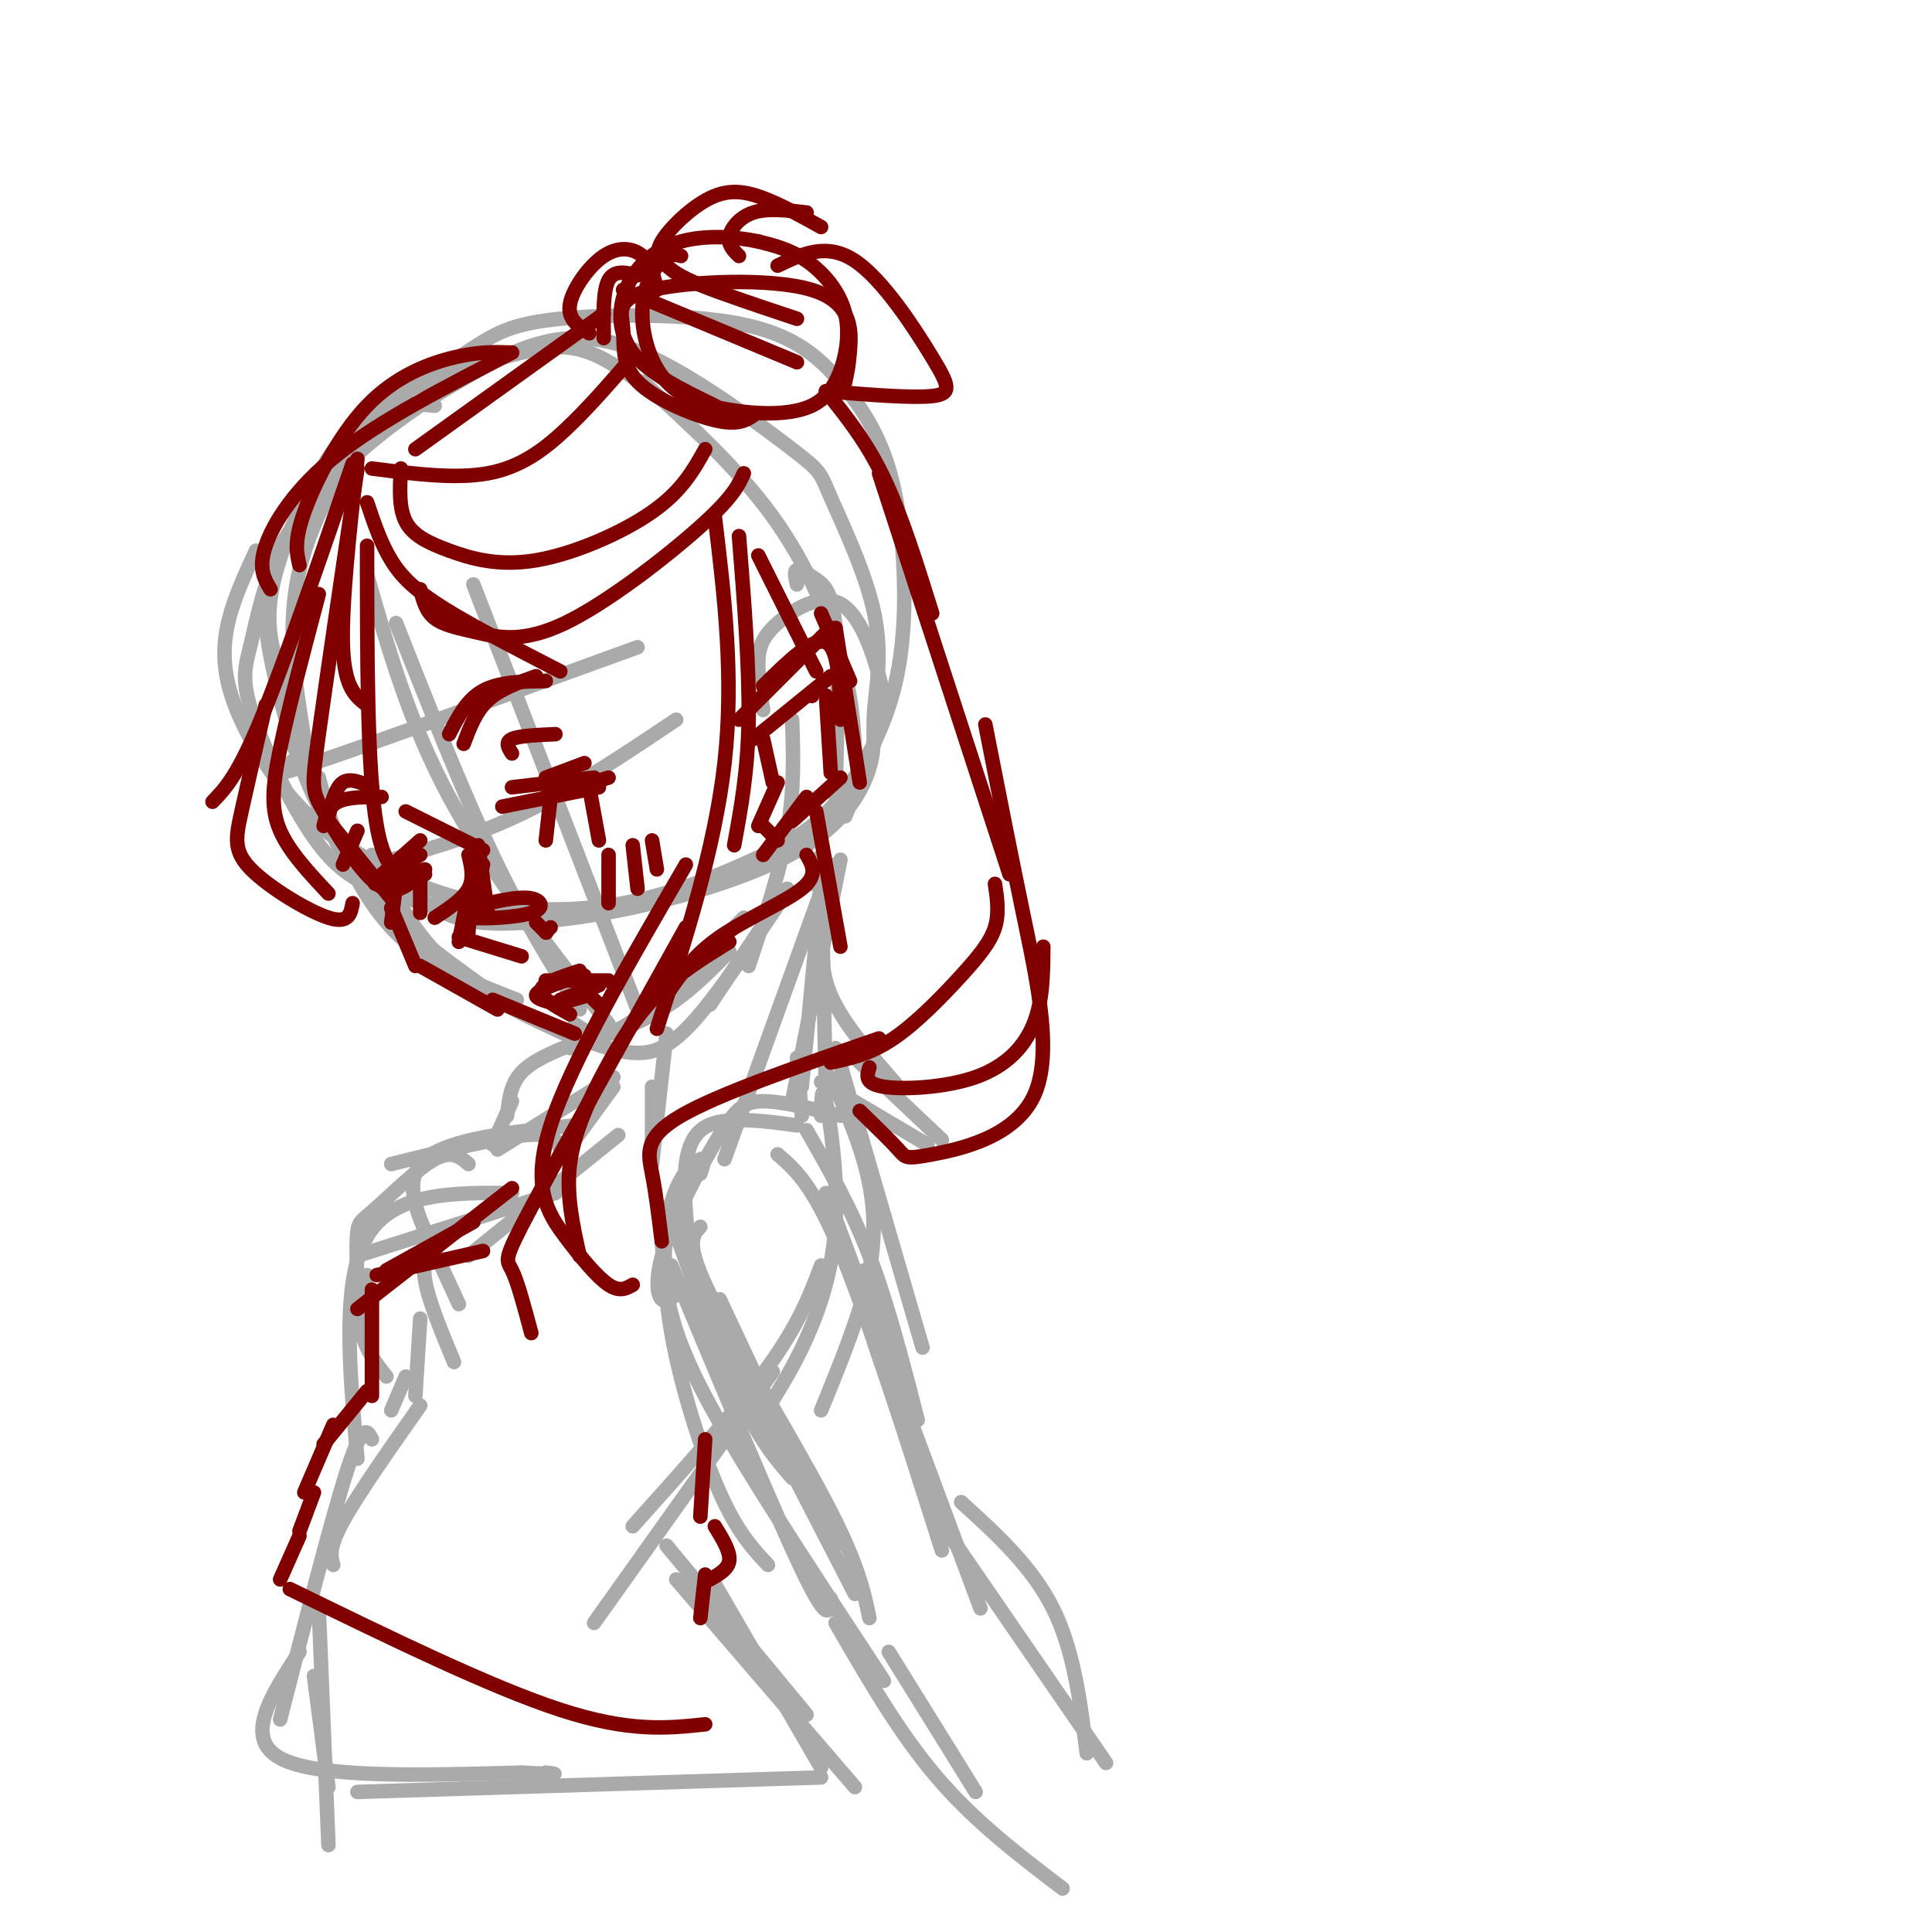 <svg viewBox='0 0 400 400' version='1.1' xmlns='http://www.w3.org/2000/svg' xmlns:xlink='http://www.w3.org/1999/xlink'><g fill='none' stroke='#AAAAAA' stroke-width='3' stroke-linecap='round' stroke-linejoin='round'><path d='M53,114c-2.484,5.352 -4.967,10.705 -6,16c-1.033,5.295 -0.615,10.533 2,17c2.615,6.467 7.425,14.162 13,20c5.575,5.838 11.913,9.820 18,13c6.087,3.180 11.921,5.559 20,7c8.079,1.441 18.401,1.943 29,0c10.599,-1.943 21.473,-6.333 29,-10c7.527,-3.667 11.707,-6.611 16,-12c4.293,-5.389 8.699,-13.224 11,-22c2.301,-8.776 2.496,-18.495 2,-27c-0.496,-8.505 -1.684,-15.796 -4,-22c-2.316,-6.204 -5.762,-11.320 -10,-16c-4.238,-4.680 -9.270,-8.925 -20,-11c-10.730,-2.075 -27.158,-1.982 -37,-1c-9.842,0.982 -13.098,2.852 -18,6c-4.902,3.148 -11.451,7.574 -18,12'/><path d='M80,84c-6.313,6.266 -13.094,15.931 -18,23c-4.906,7.069 -7.935,11.542 -7,22c0.935,10.458 5.836,26.901 10,36c4.164,9.099 7.593,10.855 12,14c4.407,3.145 9.791,7.678 15,10c5.209,2.322 10.241,2.434 17,2c6.759,-0.434 15.245,-1.415 26,-4c10.755,-2.585 23.778,-6.773 32,-12c8.222,-5.227 11.644,-11.492 13,-16c1.356,-4.508 0.645,-7.257 1,-12c0.355,-4.743 1.775,-11.480 0,-20c-1.775,-8.520 -6.746,-18.825 -9,-24c-2.254,-5.175 -1.790,-5.222 -8,-10c-6.210,-4.778 -19.095,-14.286 -29,-19c-9.905,-4.714 -16.830,-4.632 -23,-3c-6.170,1.632 -11.585,4.816 -17,8'/><path d='M95,79c-6.502,3.695 -14.257,8.933 -21,15c-6.743,6.067 -12.474,12.965 -16,20c-3.526,7.035 -4.848,14.208 -6,19c-1.152,4.792 -2.133,7.202 0,14c2.133,6.798 7.382,17.984 12,25c4.618,7.016 8.605,9.862 14,12c5.395,2.138 12.197,3.569 19,5'/><path d='M98,121c0.000,0.000 34.000,88.000 34,88'/><path d='M76,119c4.333,15.250 8.667,30.500 17,46c8.333,15.500 20.667,31.250 33,47'/><path d='M82,129c6.833,17.333 13.667,34.667 20,48c6.333,13.333 12.167,22.667 18,32'/><path d='M90,84c-4.036,-0.393 -8.071,-0.786 -12,1c-3.929,1.786 -7.750,5.750 -12,13c-4.250,7.250 -8.929,17.786 -10,26c-1.071,8.214 1.464,14.107 4,20'/><path d='M63,153c-1.887,-11.623 -3.774,-23.246 -1,-35c2.774,-11.754 10.210,-23.638 15,-30c4.790,-6.362 6.933,-7.200 12,-9c5.067,-1.800 13.056,-4.562 19,-6c5.944,-1.438 9.841,-1.554 14,0c4.159,1.554 8.579,4.777 13,8'/><path d='M133,79c9.911,9.022 19.822,18.044 27,28c7.178,9.956 11.622,20.844 14,29c2.378,8.156 2.689,13.578 3,19'/><path d='M165,121c-0.333,-1.405 -0.667,-2.810 0,-3c0.667,-0.190 2.333,0.833 4,2c1.667,1.167 3.333,2.476 4,10c0.667,7.524 0.333,21.262 0,35'/><path d='M61,155c0.511,0.733 1.022,1.467 -1,3c-2.022,1.533 -6.578,3.867 5,0c11.578,-3.867 39.289,-13.933 67,-24'/><path d='M81,178c9.083,-2.583 18.167,-5.167 28,-10c9.833,-4.833 20.417,-11.917 31,-19'/><path d='M61,147c2.667,11.667 5.333,23.333 12,33c6.667,9.667 17.333,17.333 28,25'/><path d='M77,177c4.500,8.333 9.000,16.667 16,23c7.000,6.333 16.500,10.667 26,15'/><path d='M119,212c2.583,1.833 5.167,3.667 11,0c5.833,-3.667 14.917,-12.833 24,-22'/><path d='M120,215c4.133,1.489 8.267,2.978 12,3c3.733,0.022 7.067,-1.422 12,-7c4.933,-5.578 11.467,-15.289 18,-25'/><path d='M164,149c0.250,7.250 0.500,14.500 -1,23c-1.500,8.500 -4.750,18.250 -8,28'/><path d='M163,184c0.000,0.000 -16.000,24.000 -16,24'/><path d='M151,197c-4.250,4.333 -8.500,8.667 -14,12c-5.500,3.333 -12.250,5.667 -19,8'/><path d='M66,161c1.178,4.489 2.356,8.978 5,15c2.644,6.022 6.756,13.578 13,19c6.244,5.422 14.622,8.711 23,12'/><path d='M158,147c-0.543,-3.548 -1.086,-7.096 -1,-10c0.086,-2.904 0.802,-5.165 4,-8c3.198,-2.835 8.878,-6.244 13,-4c4.122,2.244 6.687,10.143 8,15c1.313,4.857 1.375,6.674 0,11c-1.375,4.326 -4.188,11.163 -7,18'/><path d='M172,179c0.000,0.000 -22.000,61.000 -22,61'/><path d='M168,183c1.167,-4.500 2.333,-9.000 2,-2c-0.333,7.000 -2.167,25.500 -4,44'/><path d='M174,178c0.000,0.000 -10.000,50.000 -10,50'/><path d='M165,219c0.000,0.000 1.000,12.000 1,12'/><path d='M138,214c0.000,0.000 -3.000,27.000 -3,27'/><path d='M135,225c0.000,0.000 0.000,16.000 0,16'/><path d='M170,179c0.000,0.000 1.000,48.000 1,48'/><path d='M170,224c0.000,0.000 22.000,13.000 22,13'/><path d='M171,190c-0.750,5.083 -1.500,10.167 1,16c2.500,5.833 8.250,12.417 14,19'/><path d='M177,219c0.000,0.000 18.000,17.000 18,17'/><path d='M127,225c0.000,0.000 -8.000,11.000 -8,11'/><path d='M173,217c0.000,0.000 18.000,62.000 18,62'/><path d='M172,223c2.622,5.800 5.244,11.600 7,18c1.756,6.400 2.644,13.400 1,22c-1.644,8.600 -5.822,18.800 -10,29'/><path d='M170,231c0.071,-3.476 0.143,-6.952 1,-3c0.857,3.952 2.500,15.333 2,25c-0.500,9.667 -3.143,17.619 -6,24c-2.857,6.381 -5.929,11.190 -9,16'/><path d='M170,262c-2.250,6.000 -4.500,12.000 -11,21c-6.500,9.000 -17.250,21.000 -28,33'/><path d='M160,284c0.000,0.000 -37.000,52.000 -37,52'/><path d='M127,223c0.000,0.000 -24.000,15.000 -24,15'/><path d='M119,216c-4.333,1.750 -8.667,3.500 -11,6c-2.333,2.500 -2.667,5.750 -3,9'/><path d='M106,228c0.000,0.000 -4.000,9.000 -4,9'/><path d='M116,238c-0.583,-1.750 -1.167,-3.500 -7,-3c-5.833,0.500 -16.917,3.250 -28,6'/><path d='M97,241c-1.720,-1.470 -3.440,-2.940 -7,-1c-3.560,1.940 -8.958,7.292 -12,10c-3.042,2.708 -3.726,2.774 -4,5c-0.274,2.226 -0.137,6.613 0,11'/><path d='M76,264c-0.833,4.250 -1.667,8.500 -1,12c0.667,3.500 2.833,6.250 5,9'/><path d='M119,233c-13.067,1.356 -26.133,2.711 -31,7c-4.867,4.289 -1.533,11.511 1,17c2.533,5.489 4.267,9.244 6,13'/><path d='M90,257c-1.333,1.917 -2.667,3.833 -2,8c0.667,4.167 3.333,10.583 6,17'/><path d='M87,273c0.000,0.000 -1.000,16.000 -1,16'/><path d='M84,285c0.000,0.000 -3.000,7.000 -3,7'/><path d='M87,291c-6.500,9.250 -13.000,18.500 -16,24c-3.000,5.500 -2.500,7.250 -2,9'/><path d='M140,327c0.000,0.000 37.000,43.000 37,43'/><path d='M148,328c0.000,0.000 22.000,38.000 22,38'/><path d='M138,320c0.000,0.000 29.000,35.000 29,35'/><path d='M77,298c-0.917,-1.833 -1.833,-3.667 -5,6c-3.167,9.667 -8.583,30.833 -14,52'/><path d='M62,342c-5.833,8.917 -11.667,17.833 -4,22c7.667,4.167 28.833,3.583 50,3'/><path d='M108,367c9.167,0.500 7.083,0.250 5,0'/><path d='M74,371c0.000,0.000 96.000,-3.000 96,-3'/><path d='M65,347c0.000,0.000 3.000,23.000 3,23'/><path d='M66,333c0.000,0.000 2.000,49.000 2,49'/><path d='M138,250c5.333,14.833 10.667,29.667 15,39c4.333,9.333 7.667,13.167 11,17'/><path d='M174,231c-6.061,-1.494 -12.121,-2.989 -16,-3c-3.879,-0.011 -5.576,1.461 -9,7c-3.424,5.539 -8.576,15.145 -11,22c-2.424,6.855 -2.121,10.959 -1,12c1.121,1.041 3.061,-0.979 5,-3'/><path d='M145,243c0.616,-1.708 1.231,-3.416 0,-3c-1.231,0.416 -4.309,2.957 -6,9c-1.691,6.043 -1.994,15.589 0,27c1.994,11.411 6.284,24.689 10,33c3.716,8.311 6.858,11.656 10,15'/><path d='M137,256c0.222,4.978 0.444,9.956 2,16c1.556,6.044 4.444,13.156 12,26c7.556,12.844 19.778,31.422 32,50'/><path d='M161,239c3.667,3.167 7.333,6.333 13,20c5.667,13.667 13.333,37.833 21,62'/><path d='M171,247c0.000,0.000 32.000,86.000 32,86'/><path d='M181,278c0.000,0.000 14.000,41.000 14,41'/><path d='M145,254c-1.622,1.667 -3.244,3.333 2,14c5.244,10.667 17.356,30.333 24,43c6.644,12.667 7.822,18.333 9,24'/><path d='M144,266c0.000,0.000 33.000,64.000 33,64'/><path d='M139,262c10.750,25.750 21.500,51.500 27,63c5.500,11.500 5.750,8.750 6,6'/><path d='M149,269c0.000,0.000 24.000,51.000 24,51'/><path d='M145,275c-1.956,-13.333 -3.911,-26.667 -3,-34c0.911,-7.333 4.689,-8.667 9,-9c4.311,-0.333 9.156,0.333 14,1'/><path d='M167,234c4.583,8.000 9.167,16.000 13,26c3.833,10.000 6.917,22.000 10,34'/><path d='M179,263c0.000,0.000 14.000,51.000 14,51'/><path d='M196,317c0.000,0.000 33.000,48.000 33,48'/><path d='M199,311c7.333,6.667 14.667,13.333 19,22c4.333,8.667 5.667,19.333 7,30'/><path d='M173,336c6.583,11.417 13.167,22.833 21,32c7.833,9.167 16.917,16.083 26,23'/><path d='M184,342c0.000,0.000 18.000,29.000 18,29'/><path d='M128,235c0.000,0.000 -31.000,25.000 -31,25'/><path d='M115,247c0.000,0.000 -41.000,13.000 -41,13'/><path d='M106,247c-12.333,-0.083 -24.667,-0.167 -30,9c-5.333,9.167 -3.667,27.583 -2,46'/></g>
<g fill='none' stroke='#800000' stroke-width='3' stroke-linecap='round' stroke-linejoin='round'><path d='M84,168c0.000,0.000 16.000,8.000 16,8'/><path d='M97,177c0.583,2.417 1.167,4.833 0,7c-1.167,2.167 -4.083,4.083 -7,6'/><path d='M99,175c0.000,0.000 2.000,14.000 2,14'/><path d='M100,179c0.000,0.000 -3.000,13.000 -3,13'/><path d='M97,185c0.000,0.000 -2.000,10.000 -2,10'/><path d='M95,194c0.000,0.000 13.000,4.000 13,4'/><path d='M97,192c0.000,0.000 0.000,1.000 0,1'/><path d='M113,193c0.000,0.000 1.000,-1.000 1,-1'/><path d='M113,193c0.000,0.000 0.100,0.100 0.1,0.1'/><path d='M113,193c0.000,0.000 -2.000,-2.000 -2,-2'/><path d='M100,188c-2.149,0.863 -4.298,1.726 -2,2c2.298,0.274 9.042,-0.042 12,-1c2.958,-0.958 2.131,-2.560 0,-3c-2.131,-0.440 -5.565,0.280 -9,1'/><path d='M87,177c0.000,0.000 -5.000,3.000 -5,3'/><path d='M87,174c0.000,0.000 -9.000,8.000 -9,8'/><path d='M81,181c-2.083,1.083 -4.167,2.167 -3,2c1.167,-0.167 5.583,-1.583 10,-3'/><path d='M113,161c0.000,0.000 8.000,-3.000 8,-3'/><path d='M104,167c0.000,0.000 20.000,-4.000 20,-4'/><path d='M113,165c0.000,0.000 13.000,-4.000 13,-4'/><path d='M106,163c0.000,0.000 17.000,-2.000 17,-2'/><path d='M122,163c0.000,0.000 2.000,11.000 2,11'/><path d='M114,165c0.000,0.000 -1.000,9.000 -1,9'/><path d='M82,183c0.000,0.000 -1.000,8.000 -1,8'/><path d='M87,182c0.000,0.000 0.000,7.000 0,7'/><path d='M71,179c0.000,0.000 3.000,-7.000 3,-7'/><path d='M106,156c-0.750,-1.167 -1.500,-2.333 0,-3c1.500,-0.667 5.250,-0.833 9,-1'/><path d='M79,165c-3.500,0.000 -7.000,0.000 -9,1c-2.000,1.000 -2.500,3.000 -3,5'/><path d='M77,163c-2.250,-1.000 -4.500,-2.000 -6,-1c-1.500,1.000 -2.250,4.000 -3,7'/><path d='M93,152c1.833,-3.583 3.667,-7.167 7,-9c3.333,-1.833 8.167,-1.917 13,-2'/><path d='M96,154c1.250,-3.333 2.500,-6.667 5,-9c2.500,-2.333 6.250,-3.667 10,-5'/><path d='M113,204c0.000,0.000 8.000,-2.000 8,-2'/><path d='M120,201c-3.833,1.250 -7.667,2.500 -8,4c-0.333,1.500 2.833,3.250 6,5'/><path d='M119,203c0.000,0.000 5.000,5.000 5,5'/><path d='M113,203c0.000,0.000 13.000,0.000 13,0'/><path d='M124,204c0.000,0.000 -8.000,3.000 -8,3'/><path d='M122,206c0.000,0.000 -7.000,2.000 -7,2'/><path d='M116,208c-2.583,-0.583 -5.167,-1.167 -5,-2c0.167,-0.833 3.083,-1.917 6,-3'/><path d='M117,203c1.333,-0.500 1.667,-0.250 2,0'/><path d='M74,95c-1.667,15.250 -3.333,30.500 -3,39c0.333,8.500 2.667,10.250 5,12'/><path d='M74,97c-3.220,21.893 -6.440,43.786 -8,55c-1.560,11.214 -1.458,11.750 1,16c2.458,4.250 7.274,12.214 11,15c3.726,2.786 6.363,0.393 9,-2'/><path d='M76,113c0.000,23.333 0.000,46.667 2,58c2.000,11.333 6.000,10.667 10,10'/><path d='M73,96c-7.083,20.667 -14.167,41.333 -19,53c-4.833,11.667 -7.417,14.333 -10,17'/><path d='M55,146c-1.893,8.256 -3.786,16.512 -5,22c-1.214,5.488 -1.750,8.208 2,12c3.750,3.792 11.786,8.655 16,10c4.214,1.345 4.607,-0.827 5,-3'/><path d='M66,123c-3.156,11.911 -6.311,23.822 -8,32c-1.689,8.178 -1.911,12.622 0,17c1.911,4.378 5.956,8.689 10,13'/><path d='M76,104c1.422,4.244 2.844,8.489 5,12c2.156,3.511 5.044,6.289 11,10c5.956,3.711 14.978,8.356 24,13'/><path d='M87,122c0.585,2.278 1.171,4.555 3,6c1.829,1.445 4.903,2.057 9,3c4.097,0.943 9.219,2.215 18,-2c8.781,-4.215 21.223,-13.919 28,-20c6.777,-6.081 7.888,-8.541 9,-11'/><path d='M83,97c-0.225,4.089 -0.450,8.179 1,11c1.450,2.821 4.574,4.375 9,6c4.426,1.625 10.153,3.322 18,2c7.847,-1.322 17.813,-5.663 24,-10c6.187,-4.337 8.593,-8.668 11,-13'/><path d='M77,97c8.644,1.111 17.289,2.222 24,1c6.711,-1.222 11.489,-4.778 16,-9c4.511,-4.222 8.756,-9.111 13,-14'/><path d='M62,117c-0.583,-2.452 -1.167,-4.905 1,-11c2.167,-6.095 7.083,-15.833 13,-22c5.917,-6.167 12.833,-8.762 18,-10c5.167,-1.238 8.583,-1.119 12,-1'/><path d='M56,122c-1.289,-2.156 -2.578,-4.311 -1,-9c1.578,-4.689 6.022,-11.911 15,-19c8.978,-7.089 22.489,-14.044 36,-21'/><path d='M86,93c0.000,0.000 39.000,-28.000 39,-28'/><path d='M156,86c-1.642,1.054 -3.284,2.108 -8,1c-4.716,-1.108 -12.506,-4.377 -16,-8c-3.494,-3.623 -2.690,-7.601 -3,-11c-0.310,-3.399 -1.733,-6.220 6,-8c7.733,-1.780 24.620,-2.518 33,0c8.380,2.518 8.251,8.291 8,12c-0.251,3.709 -0.626,5.355 -1,7'/><path d='M153,111c1.083,13.667 2.167,27.333 2,38c-0.167,10.667 -1.583,18.333 -3,26'/><path d='M148,107c2.000,16.667 4.000,33.333 2,51c-2.000,17.667 -8.000,36.333 -14,55'/><path d='M142,192c-12.978,23.333 -25.956,46.667 -32,58c-6.044,11.333 -5.156,10.667 -4,13c1.156,2.333 2.578,7.667 4,13'/><path d='M142,179c-11.935,20.518 -23.869,41.036 -28,54c-4.131,12.964 -0.458,18.375 3,23c3.458,4.625 6.702,8.464 9,10c2.298,1.536 3.649,0.768 5,0'/><path d='M171,81c4.167,5.167 8.333,10.333 12,18c3.667,7.667 6.833,17.833 10,28'/><path d='M141,53c-1.176,-0.302 -2.351,-0.603 -4,1c-1.649,1.603 -3.771,5.112 -4,10c-0.229,4.888 1.437,11.155 5,15c3.563,3.845 9.024,5.266 14,6c4.976,0.734 9.469,0.779 13,0c3.531,-0.779 6.101,-2.384 8,-6c1.899,-3.616 3.127,-9.243 2,-14c-1.127,-4.757 -4.608,-8.645 -8,-11c-3.392,-2.355 -6.696,-3.178 -10,-4'/><path d='M157,50c-4.542,-0.976 -10.898,-1.416 -16,0c-5.102,1.416 -8.951,4.689 -11,9c-2.049,4.311 -2.300,9.660 1,14c3.300,4.340 10.150,7.670 17,11'/><path d='M129,60c0.000,0.000 36.000,15.000 36,15'/><path d='M165,66c-7.753,-2.587 -15.507,-5.174 -20,-7c-4.493,-1.826 -5.726,-2.893 -7,-4c-1.274,-1.107 -2.589,-2.256 -1,-5c1.589,-2.744 6.082,-7.085 10,-9c3.918,-1.915 7.262,-1.404 11,0c3.738,1.404 7.869,3.702 12,6'/><path d='M153,53c-1.156,-1.133 -2.311,-2.267 -2,-4c0.311,-1.733 2.089,-4.067 5,-5c2.911,-0.933 6.956,-0.467 11,0'/><path d='M136,60c-0.595,-2.696 -1.190,-5.393 -3,-7c-1.810,-1.607 -4.833,-2.125 -8,0c-3.167,2.125 -6.476,6.893 -7,10c-0.524,3.107 1.738,4.554 4,6'/><path d='M132,57c-2.417,-0.583 -4.833,-1.167 -6,1c-1.167,2.167 -1.083,7.083 -1,12'/><path d='M161,55c5.083,-2.440 10.167,-4.881 16,-1c5.833,3.881 12.417,14.083 16,20c3.583,5.917 4.167,7.548 0,8c-4.167,0.452 -13.083,-0.274 -22,-1'/><path d='M182,98c0.000,0.000 27.000,83.000 27,83'/><path d='M206,183c0.452,3.030 0.905,6.060 0,9c-0.905,2.940 -3.167,5.792 -7,10c-3.833,4.208 -9.238,9.774 -14,13c-4.762,3.226 -8.881,4.113 -13,5'/><path d='M182,215c-16.600,5.733 -33.200,11.467 -41,16c-7.800,4.533 -6.800,7.867 -6,12c0.800,4.133 1.400,9.067 2,14'/><path d='M204,150c2.561,13.075 5.123,26.150 8,40c2.877,13.850 6.070,28.475 2,37c-4.070,8.525 -15.404,10.949 -21,12c-5.596,1.051 -5.456,0.729 -7,-1c-1.544,-1.729 -4.772,-4.864 -8,-8'/><path d='M180,221c-0.536,1.685 -1.071,3.369 3,4c4.071,0.631 12.750,0.208 19,-2c6.250,-2.208 10.071,-6.202 12,-11c1.929,-4.798 1.964,-10.399 2,-16'/><path d='M68,170c0.000,0.000 13.000,16.000 13,16'/><path d='M81,188c0.000,0.000 5.000,12.000 5,12'/><path d='M87,200c0.000,0.000 16.000,9.000 16,9'/><path d='M102,207c0.000,0.000 17.000,7.000 17,7'/><path d='M126,177c0.000,0.000 0.000,10.000 0,10'/><path d='M131,175c0.000,0.000 1.000,9.000 1,9'/><path d='M135,174c0.000,0.000 1.000,6.000 1,6'/><path d='M153,149c0.000,0.000 19.000,-19.000 19,-19'/><path d='M173,130c0.000,0.000 5.000,32.000 5,32'/><path d='M174,161c0.000,0.000 -10.000,9.000 -10,9'/><path d='M167,165c0.000,0.000 -9.000,12.000 -9,12'/><path d='M168,144c0.000,0.000 0.100,0.100 0.1,0.1'/><path d='M158,142c5.167,-5.083 10.333,-10.167 13,-9c2.667,1.167 2.833,8.583 3,16'/><path d='M156,153c0.000,0.000 16.000,-13.000 16,-13'/><path d='M171,144c0.000,0.000 1.000,16.000 1,16'/><path d='M158,153c0.000,0.000 2.000,9.000 2,9'/><path d='M161,162c0.000,0.000 -4.000,9.000 -4,9'/><path d='M158,171c0.000,0.000 3.000,3.000 3,3'/><path d='M157,115c0.000,0.000 12.000,24.000 12,24'/><path d='M170,127c0.000,0.000 6.000,14.000 6,14'/><path d='M169,168c0.000,0.000 5.000,28.000 5,28'/><path d='M167,177c1.222,2.111 2.444,4.222 -1,7c-3.444,2.778 -11.556,6.222 -17,10c-5.444,3.778 -8.222,7.889 -11,12'/><path d='M151,195c-5.315,3.292 -10.631,6.583 -15,11c-4.369,4.417 -7.792,9.958 -11,16c-3.208,6.042 -6.202,12.583 -7,19c-0.798,6.417 0.601,12.708 2,19'/><path d='M100,259c0.000,0.000 -22.000,5.000 -22,5'/><path d='M98,253c0.000,0.000 -18.000,10.000 -18,10'/><path d='M106,246c0.000,0.000 -32.000,25.000 -32,25'/><path d='M77,267c0.000,0.000 0.000,22.000 0,22'/><path d='M76,288c0.000,0.000 -9.000,11.000 -9,11'/><path d='M69,295c0.000,0.000 -6.000,14.000 -6,14'/><path d='M65,309c0.000,0.000 -3.000,8.000 -3,8'/><path d='M62,318c0.000,0.000 -4.000,9.000 -4,9'/><path d='M60,329c20.833,10.167 41.667,20.333 56,25c14.333,4.667 22.167,3.833 30,3'/><path d='M146,298c0.000,0.000 -1.000,16.000 -1,16'/><path d='M148,316c1.583,2.583 3.167,5.167 3,7c-0.167,1.833 -2.083,2.917 -4,4'/><path d='M146,326c0.000,0.000 -1.000,9.000 -1,9'/></g>
</svg>